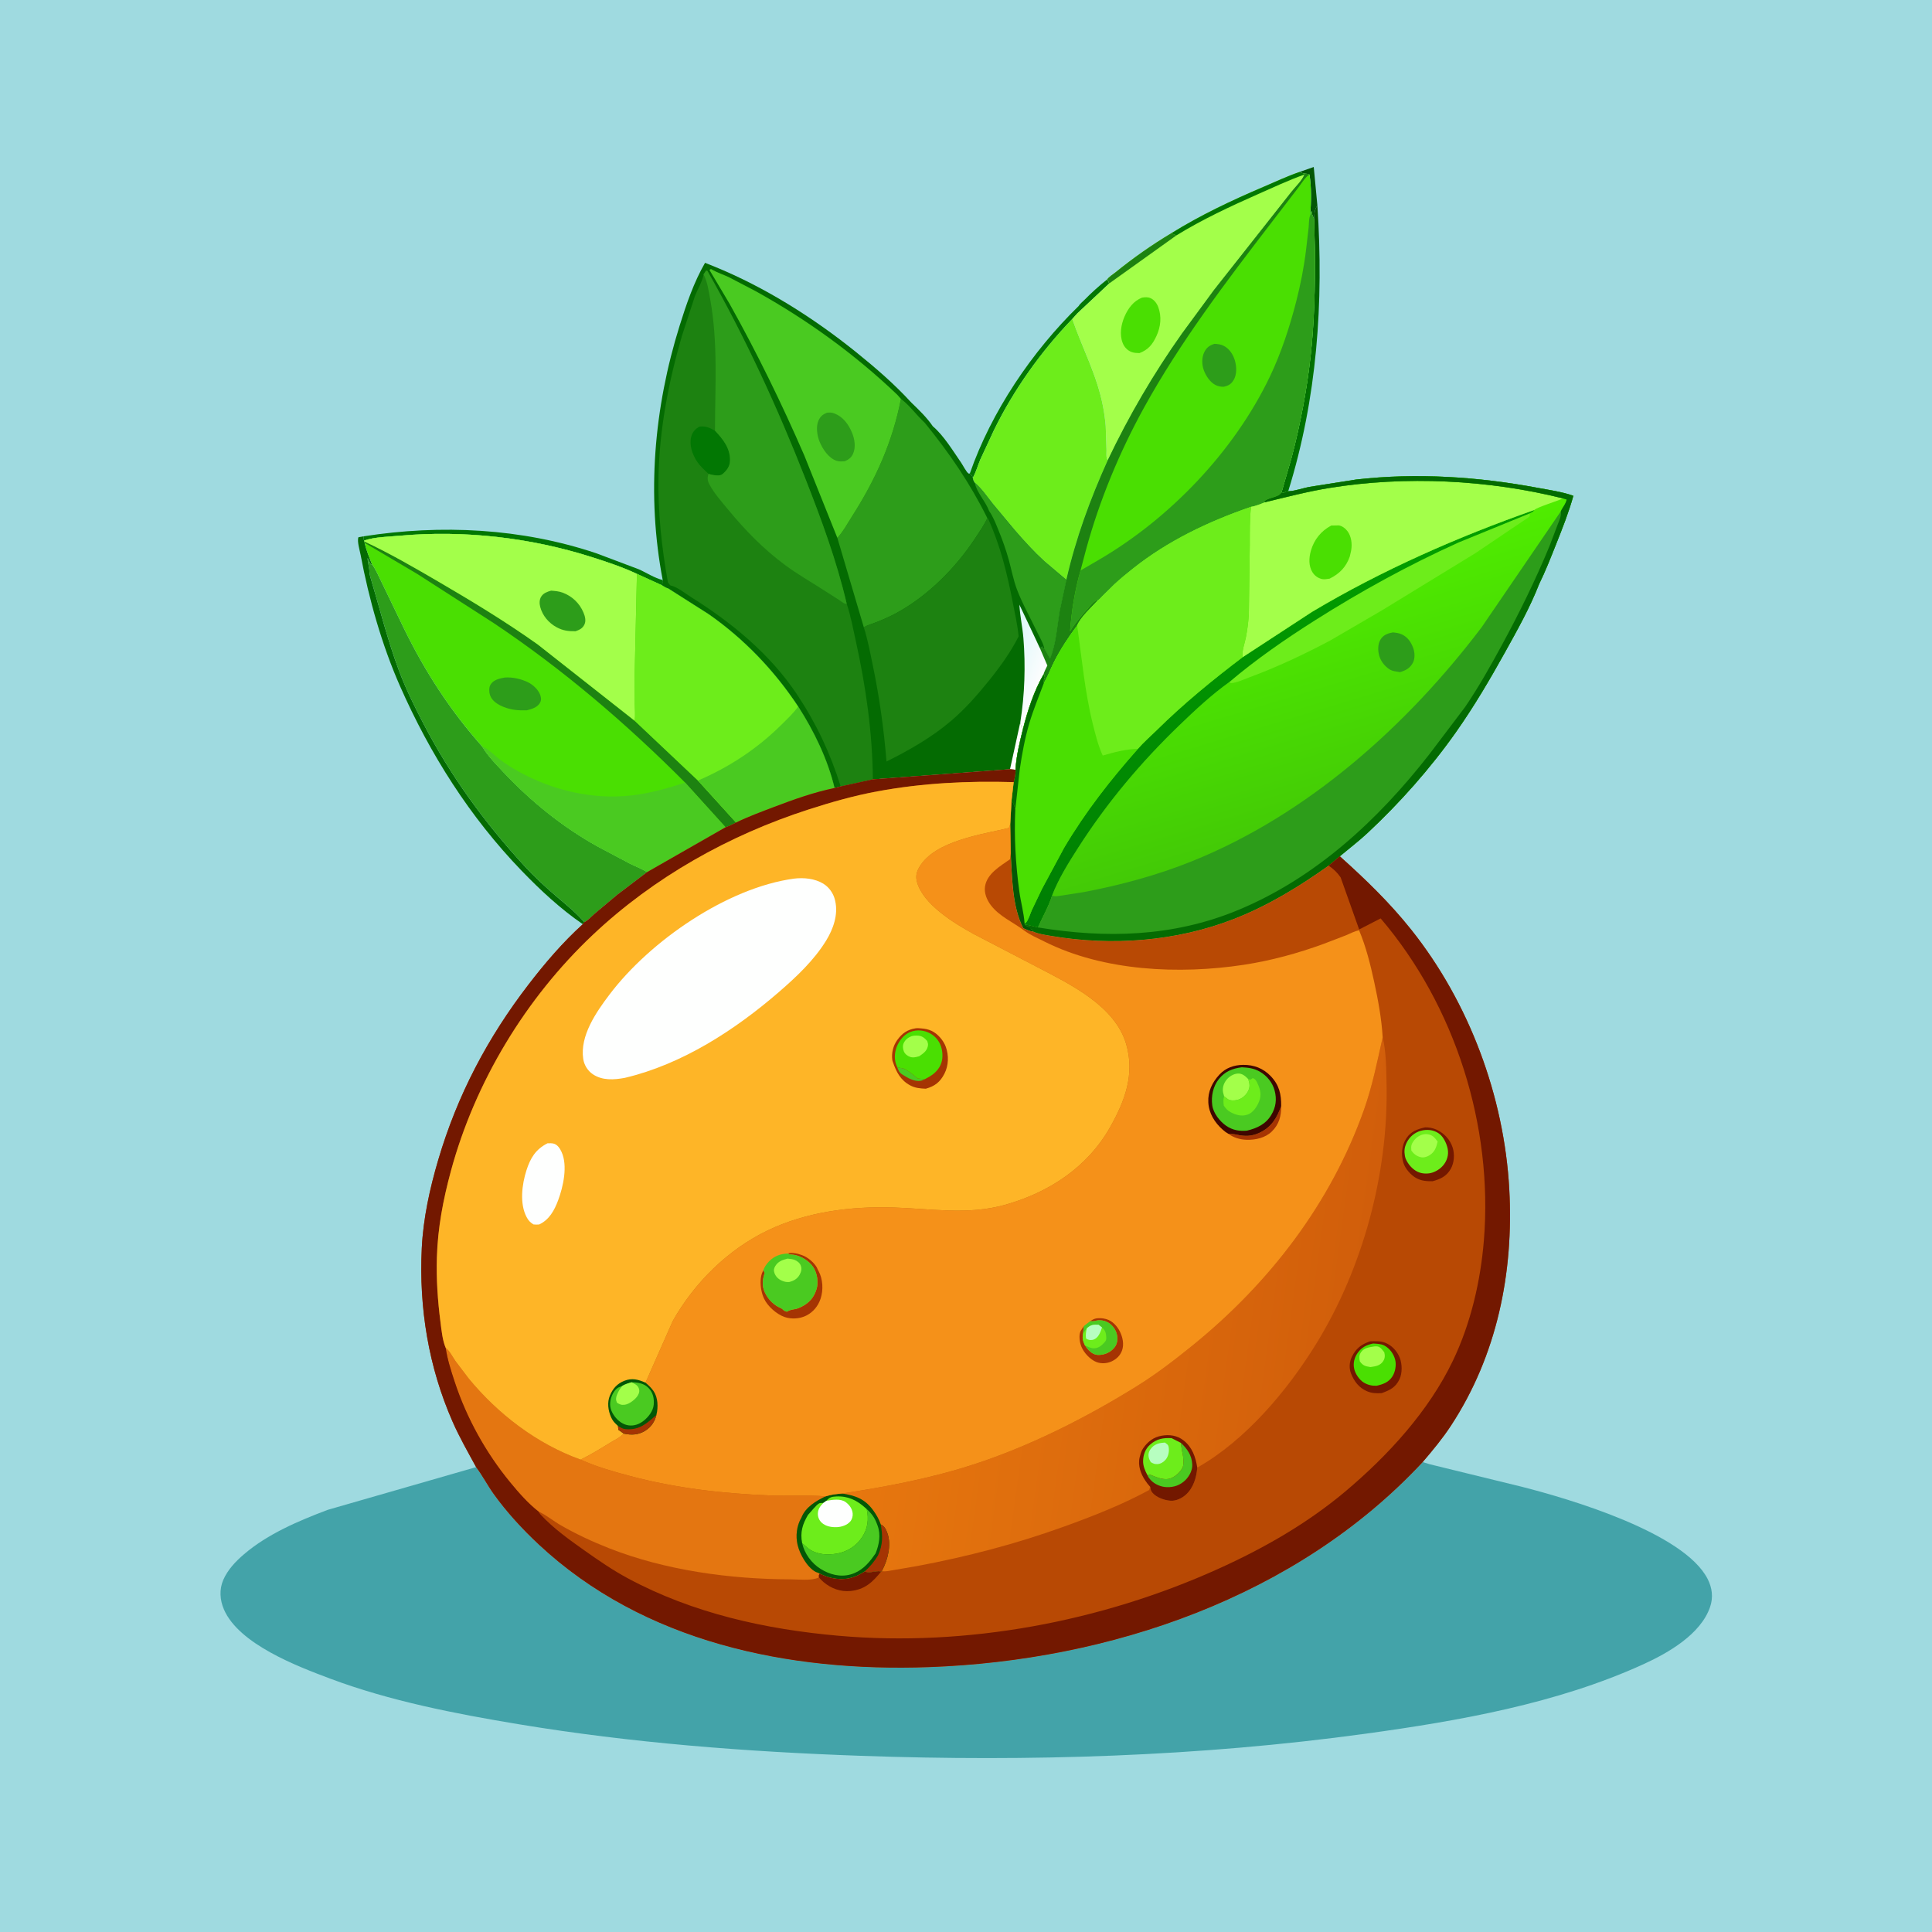 <svg version="1.1" xmlns="http://www.w3.org/2000/svg" style="display: block;" viewBox="0 0 2048 2048" width="1024" height="1024">
<defs>
	<linearGradient id="Gradient1" gradientUnits="userSpaceOnUse" x1="1364.24" y1="368.933" x2="1396.6" y2="375.443">
		<stop class="stop0" offset="0" stop-opacity="1" stop-color="rgb(5,82,0)"/>
		<stop class="stop1" offset="1" stop-opacity="1" stop-color="rgb(1,116,1)"/>
	</linearGradient>
	<linearGradient id="Gradient2" gradientUnits="userSpaceOnUse" x1="1066.39" y1="704.668" x2="1103.18" y2="717.208">
		<stop class="stop0" offset="0" stop-opacity="1" stop-color="rgb(222,248,251)"/>
		<stop class="stop1" offset="1" stop-opacity="1" stop-color="rgb(252,253,253)"/>
	</linearGradient>
	<linearGradient id="Gradient3" gradientUnits="userSpaceOnUse" x1="1352.06" y1="624.137" x2="1424.47" y2="864.253">
		<stop class="stop0" offset="0" stop-opacity="1" stop-color="rgb(79,236,0)"/>
		<stop class="stop1" offset="1" stop-opacity="1" stop-color="rgb(67,202,6)"/>
	</linearGradient>
	<linearGradient id="Gradient4" gradientUnits="userSpaceOnUse" x1="1291.4" y1="992.864" x2="1317.32" y2="572.564">
		<stop class="stop0" offset="0" stop-opacity="1" stop-color="rgb(0,126,3)"/>
		<stop class="stop1" offset="1" stop-opacity="1" stop-color="rgb(2,157,0)"/>
	</linearGradient>
	<linearGradient id="Gradient5" gradientUnits="userSpaceOnUse" x1="1436.85" y1="1417.37" x2="935.272" y2="1348.38">
		<stop class="stop0" offset="0" stop-opacity="1" stop-color="rgb(209,94,11)"/>
		<stop class="stop1" offset="1" stop-opacity="1" stop-color="rgb(231,119,14)"/>
	</linearGradient>
</defs>
<path transform="translate(0,0)" fill="rgb(159,218,224)" d="M -0 -0 L 2048 0 L 2048 2048 L -0 2048 L -0 -0 z"/>
<path transform="translate(0,0)" fill="rgb(3,87,6)" d="M 1377.61 182.251 L 1392.62 177.018 L 1396.5 217.943 C 1393.2 222.247 1393.35 227.006 1393 232.243 L 1392.78 231.616 C 1391.8 229.367 1390.78 227.785 1390.6 225.243 L 1390.51 223.5 L 1388.9 228.269 C 1389.89 213.773 1390.39 199.455 1388.11 185.022 C 1386.62 184.164 1384.25 184.204 1382.53 183.991 C 1380.75 183.709 1379.27 182.951 1377.61 182.251 z"/>
<path transform="translate(0,0)" fill="rgb(2,119,3)" d="M 1173.8 296.072 L 1175.87 300.429 L 1142.21 331.995 L 1136.65 338.14 C 1103.55 372.525 1074.52 413.182 1053.58 456.133 L 1039.08 487.338 C 1036.5 493.483 1034.51 500.804 1031.22 506.525 C 1030.58 504.315 1029.72 503.487 1028.05 501.943 C 1050.8 436.441 1094 372.508 1143.56 324.24 C 1144.56 322.231 1147.86 319.619 1149.48 317.971 C 1157.11 310.166 1165.25 302.858 1173.8 296.072 z"/>
<path transform="translate(0,0)" fill="rgb(2,119,3)" d="M 385.361 568.532 C 467.567 555.693 552.819 559.874 632.116 586.5 L 676.89 603.368 C 684.67 606.686 694.385 613.154 702.487 614.805 C 701.804 617.651 702.193 615.297 702.183 617.674 L 701.972 620.183 L 701.983 620.571 L 675.168 608.338 C 660.014 601.179 643.407 595.688 627.45 590.598 C 562.535 569.889 491.81 561.783 423.873 567.892 C 412.293 568.934 397.003 569.2 386.092 572.992 C 385.161 571.058 385.177 570.687 385.361 568.532 z"/>
<path transform="translate(0,0)" fill="url(#Gradient1)" d="M 1393 232.243 C 1393.35 227.006 1393.2 222.247 1396.5 217.943 C 1403.3 320.651 1396.24 421.948 1365.57 520.731 L 1364.13 521.058 C 1362.05 521.586 1362.83 521.287 1361 522.51 L 1358.43 522.022 L 1369.37 484.239 C 1378.38 449.707 1385.23 413.839 1389.2 378.369 C 1393.32 341.595 1394.1 303.997 1393.91 267.018 L 1393 232.243 z"/>
<path transform="translate(0,0)" fill="rgb(4,107,2)" d="M 617.791 979.684 C 594.191 963.504 572.758 943.569 552.942 923.024 C 497.971 866.035 455.866 799.479 423.99 727.211 C 404.781 683.663 391.035 635.004 382.284 588.296 C 381.392 583.537 378.331 573.699 379.958 569.5 L 385.361 568.532 C 385.177 570.687 385.161 571.058 386.092 572.992 L 386.362 574.009 L 386.499 575.438 C 388.38 583.27 391.219 590.408 394.188 597.875 L 393.158 598.433 L 389.75 591.495 C 389.63 593.735 390.075 595.328 390.489 597.5 L 390.805 600.007 L 391.159 601.775 C 391.792 605.013 391.443 607.764 392.411 611 C 402.448 644.55 410.648 677.991 422.95 710.938 C 430.11 730.114 439.342 748.77 448.772 766.921 C 477.828 822.853 513.734 872.078 556.354 918.439 C 566.649 929.637 577.679 939.792 589.219 949.697 C 599.47 958.497 610.608 967.327 619.388 977.612 L 617.791 979.684 z"/>
<path transform="translate(0,0)" fill="rgb(45,157,26)" d="M 619.388 977.612 C 610.608 967.327 599.47 958.497 589.219 949.697 C 577.679 939.792 566.649 929.637 556.354 918.439 C 513.734 872.078 477.828 822.853 448.772 766.921 C 439.342 748.77 430.11 730.114 422.95 710.938 C 410.648 677.991 402.448 644.55 392.411 611 C 391.443 607.764 391.792 605.013 391.159 601.775 L 390.805 600.007 L 390.489 597.5 C 390.075 595.328 389.63 593.735 389.75 591.495 L 393.158 598.433 L 394.188 597.875 C 398.47 603.578 401.397 610.98 404.628 617.361 L 428.261 666.304 C 450.662 712.115 477.209 753.127 511.084 791.256 C 516.93 801.145 525.569 809.898 533.406 818.248 C 562.617 849.368 595.692 876.165 633 897.028 L 667.748 915.449 C 673.712 918.438 680.456 920.898 686.061 924.451 L 654.415 948.473 L 630.374 968.645 C 627.328 971.25 622.986 976.069 619.388 977.612 z"/>
<path transform="translate(0,0)" fill="rgb(109,237,27)" d="M 1136.65 338.14 C 1147.48 369.459 1162.95 397.807 1169.24 430.848 C 1170.54 437.68 1171.55 444.628 1172.09 451.563 L 1172.96 477.188 C 1172.98 480.605 1172.27 484.976 1174.29 487.829 C 1155.58 529.389 1140.58 570.152 1130.37 614.675 L 1106.99 594.903 C 1095.75 584.631 1085.73 573.572 1075.77 562.068 L 1052.23 533.829 C 1046.3 526.402 1040.65 517.908 1033.35 511.786 C 1032.01 509.946 1031.61 508.763 1031.22 506.525 C 1034.51 500.804 1036.5 493.483 1039.08 487.338 L 1053.58 456.133 C 1074.52 413.182 1103.55 372.525 1136.65 338.14 z"/>
<path transform="translate(0,0)" fill="rgb(163,255,74)" d="M 1241.5 247.286 C 1272.41 228.078 1305.98 212.208 1339.44 197.987 C 1352.08 192.616 1364.6 186.682 1377.61 182.251 C 1379.27 182.951 1380.75 183.709 1382.53 183.991 L 1382.66 185.049 C 1380.74 191.033 1372.62 198.554 1368.63 203.785 L 1286.84 307.468 L 1252.89 353.649 C 1222.74 396.231 1196.73 440.747 1174.29 487.829 C 1172.27 484.976 1172.98 480.605 1172.96 477.188 L 1172.09 451.563 C 1171.55 444.628 1170.54 437.68 1169.24 430.848 C 1162.95 397.807 1147.48 369.459 1136.65 338.14 L 1142.21 331.995 L 1175.87 300.429 L 1173.8 296.072 C 1174.65 294.105 1180.52 290.23 1182.33 288.76 C 1200.91 273.673 1220.95 259.565 1241.5 247.286 z"/>
<path transform="translate(0,0)" fill="rgb(29,130,17)" d="M 1173.8 296.072 C 1174.65 294.105 1180.52 290.23 1182.33 288.76 C 1200.91 273.673 1220.95 259.565 1241.5 247.286 L 1247 249.548 L 1175.87 300.429 L 1173.8 296.072 z"/>
<path transform="translate(0,0)" fill="rgb(2,119,3)" d="M 1241.5 247.286 C 1272.41 228.078 1305.98 212.208 1339.44 197.987 C 1352.08 192.616 1364.6 186.682 1377.61 182.251 C 1379.27 182.951 1380.75 183.709 1382.53 183.991 L 1382.66 185.049 C 1365.82 191.085 1349.62 198.675 1333.28 205.911 C 1303.91 218.917 1274.38 232.692 1247 249.548 L 1241.5 247.286 z"/>
<path transform="translate(0,0)" fill="rgb(74,223,2)" d="M 1210.6 315.5 C 1213.88 315.002 1216.72 314.725 1219.82 316.151 C 1223.57 317.87 1226.39 321.719 1227.79 325.5 C 1231.55 335.598 1230.38 346.361 1225.97 356 C 1221.87 364.982 1217.26 370.771 1207.85 374.3 C 1204.98 374.211 1202.24 374.155 1199.5 373.141 C 1195.09 371.509 1191.75 367.875 1190.06 363.524 C 1186.6 354.625 1188.35 344.1 1192.07 335.5 C 1195.79 326.902 1201.67 318.984 1210.6 315.5 z"/>
<path transform="translate(0,0)" fill="rgb(74,223,2)" d="M 1382.53 183.991 C 1384.25 184.204 1386.62 184.164 1388.11 185.022 C 1390.39 199.455 1389.89 213.773 1388.9 228.269 L 1390.51 223.5 L 1390.6 225.243 C 1390.78 227.785 1391.8 229.367 1392.78 231.616 L 1393 232.243 L 1393.91 267.018 C 1394.1 303.997 1393.32 341.595 1389.2 378.369 C 1385.23 413.839 1378.38 449.707 1369.37 484.239 L 1358.43 522.022 C 1355.62 527.405 1345.09 527.018 1340.16 531.44 L 1341.1 532.341 C 1336.74 534.174 1330.81 536.602 1326.15 537.254 C 1280.87 552.909 1238.12 573.14 1200.47 603.13 C 1193.9 608.359 1187.3 613.75 1181.18 619.5 L 1168.57 631.864 C 1167.33 633.106 1165.29 635.698 1163.79 636.371 C 1157 643.892 1145.79 653.79 1141.86 662.976 C 1132.63 675.331 1124.19 688.121 1117.23 701.897 C 1113.54 709.196 1110.67 717.161 1106.48 724.175 C 1106.48 722.311 1106.3 720.524 1107.06 718.781 L 1107.51 718 L 1106.34 714.659 C 1106.09 713.603 1109.58 706.937 1110.22 705.478 L 1102.33 687.097 L 1103.26 686.614 C 1104.48 685.938 1104.07 686.305 1104.75 685.25 L 1105.75 687.495 L 1106.83 687.44 L 1106.96 687.259 L 1113.06 698.085 C 1119.62 682.312 1120.46 664.043 1123.37 647.301 L 1130.37 614.675 C 1140.58 570.152 1155.58 529.389 1174.29 487.829 C 1196.73 440.747 1222.74 396.231 1252.89 353.649 L 1286.84 307.468 L 1368.63 203.785 C 1372.62 198.554 1380.74 191.033 1382.66 185.049 L 1382.53 183.991 z"/>
<path transform="translate(0,0)" fill="rgb(45,157,26)" d="M 1287.37 364.5 C 1290.78 364.628 1293.93 364.976 1297.03 366.513 C 1303.22 369.576 1307.27 375.917 1309.1 382.373 C 1310.93 388.847 1311.24 397.191 1307.58 403.062 C 1304.96 407.26 1302.21 408.805 1297.5 409.952 C 1294.56 410.099 1291.53 409.591 1288.86 408.309 C 1282.73 405.375 1278.13 398.24 1275.95 392.048 C 1273.92 386.28 1273.83 378.747 1276.63 373.197 C 1279.1 368.286 1282.23 366.054 1287.37 364.5 z"/>
<path transform="translate(0,0)" fill="rgb(29,130,17)" d="M 1382.53 183.991 C 1384.25 184.204 1386.62 184.164 1388.11 185.022 C 1383.59 187.583 1379.57 194.586 1376.36 198.725 L 1347.83 235.887 C 1299.52 298.777 1251.02 362.582 1212.67 432.181 C 1186.75 479.212 1165.58 530.228 1151.4 582.049 L 1145.39 604.76 C 1139.51 625.329 1135.79 647.828 1134.32 669.148 C 1139.8 660.257 1146.13 652.91 1153.05 645.142 C 1155.79 642.071 1158.49 638.323 1162.18 636.396 L 1163.79 636.371 C 1157 643.892 1145.79 653.79 1141.86 662.976 C 1132.63 675.331 1124.19 688.121 1117.23 701.897 C 1113.54 709.196 1110.67 717.161 1106.48 724.175 C 1106.48 722.311 1106.3 720.524 1107.06 718.781 L 1107.51 718 L 1106.34 714.659 C 1106.09 713.603 1109.58 706.937 1110.22 705.478 L 1102.33 687.097 L 1103.26 686.614 C 1104.48 685.938 1104.07 686.305 1104.75 685.25 L 1105.75 687.495 L 1106.83 687.44 L 1106.96 687.259 L 1113.06 698.085 C 1119.62 682.312 1120.46 664.043 1123.37 647.301 L 1130.37 614.675 C 1140.58 570.152 1155.58 529.389 1174.29 487.829 C 1196.73 440.747 1222.74 396.231 1252.89 353.649 L 1286.84 307.468 L 1368.63 203.785 C 1372.62 198.554 1380.74 191.033 1382.66 185.049 L 1382.53 183.991 z"/>
<path transform="translate(0,0)" fill="rgb(45,157,26)" d="M 1388.9 228.269 L 1390.51 223.5 L 1390.6 225.243 C 1390.78 227.785 1391.8 229.367 1392.78 231.616 L 1393 232.243 L 1393.91 267.018 C 1394.1 303.997 1393.32 341.595 1389.2 378.369 C 1385.23 413.839 1378.38 449.707 1369.37 484.239 L 1358.43 522.022 C 1355.62 527.405 1345.09 527.018 1340.16 531.44 L 1341.1 532.341 C 1336.74 534.174 1330.81 536.602 1326.15 537.254 C 1280.87 552.909 1238.12 573.14 1200.47 603.13 C 1193.9 608.359 1187.3 613.75 1181.18 619.5 L 1168.57 631.864 C 1167.33 633.106 1165.29 635.698 1163.79 636.371 L 1162.18 636.396 C 1158.49 638.323 1155.79 642.071 1153.05 645.142 C 1146.13 652.91 1139.8 660.257 1134.32 669.148 C 1135.79 647.828 1139.51 625.329 1145.39 604.76 L 1164.48 593.629 C 1240.23 549.519 1308.32 478.331 1346.16 399.135 C 1358.12 374.11 1367.03 346.801 1373.93 320 C 1378.56 302.048 1382.25 283.329 1384.47 264.938 L 1387.19 241.267 C 1387.6 237.434 1387.36 232.933 1388.5 229.278 L 1388.9 228.269 z"/>
<path transform="translate(0,0)" fill="rgb(74,223,2)" d="M 386.092 572.992 C 397.003 569.2 412.293 568.934 423.873 567.892 C 491.81 561.783 562.535 569.889 627.45 590.598 C 643.407 595.688 660.014 601.179 675.168 608.338 L 701.983 620.571 C 703.576 621.384 706.544 623.436 708.194 623.652 L 751.214 651.01 C 788.831 677.25 820.818 710.719 846.107 748.906 C 862.902 775.071 877.428 804.993 884.654 835.342 C 862.894 839.806 841.483 847.441 820.761 855.322 C 807.237 860.466 793.292 865.565 780.302 871.938 C 776.647 873.705 772.998 875.668 769.14 876.945 L 686.061 924.451 C 680.456 920.898 673.712 918.438 667.748 915.449 L 633 897.028 C 595.692 876.165 562.617 849.368 533.406 818.248 C 525.569 809.898 516.93 801.145 511.084 791.256 C 477.209 753.127 450.662 712.115 428.261 666.304 L 404.628 617.361 C 401.397 610.98 398.47 603.578 394.188 597.875 C 391.219 590.408 388.38 583.27 386.499 575.438 L 386.362 574.009 L 386.092 572.992 z"/>
<path transform="translate(0,0)" fill="rgb(45,157,26)" d="M 535.119 718.208 C 543.269 717.638 552.14 719.6 559.5 723.118 C 565.181 725.834 571.473 731.755 573.078 738 C 573.81 740.85 573.737 742.989 572.129 745.5 C 569.159 750.137 563.308 751.709 558.349 752.978 C 549.417 753.198 541.837 752.667 533.439 749.211 C 527.694 746.847 521.538 743.071 519.432 736.862 C 518.392 733.795 518.223 728.862 519.818 726 C 522.841 720.577 529.568 719.233 535.119 718.208 z"/>
<path transform="translate(0,0)" fill="rgb(29,130,17)" d="M 386.362 574.009 C 412.894 586.4 438.914 601.479 464.221 616.241 C 500.399 637.343 535.833 658.84 570.011 683.123 L 672.743 763.999 L 739.895 827.428 L 780.302 871.938 C 776.647 873.705 772.998 875.668 769.14 876.945 L 726.257 829.591 C 664.345 767.334 596.468 709.307 523.36 660.5 L 442.311 608.399 L 386.499 575.438 L 386.362 574.009 z"/>
<path transform="translate(0,0)" fill="rgb(74,202,33)" d="M 511.084 791.256 L 511.868 791.578 C 518.335 794.444 523.662 800.305 529.24 804.626 C 535.765 809.68 542.862 814.078 550.079 818.06 C 585.932 837.841 627.896 847.764 668.852 843.262 C 688.601 841.091 707.423 835.719 726.257 829.591 L 769.14 876.945 L 686.061 924.451 C 680.456 920.898 673.712 918.438 667.748 915.449 L 633 897.028 C 595.692 876.165 562.617 849.368 533.406 818.248 C 525.569 809.898 516.93 801.145 511.084 791.256 z"/>
<path transform="translate(0,0)" fill="rgb(163,255,74)" d="M 386.092 572.992 C 397.003 569.2 412.293 568.934 423.873 567.892 C 491.81 561.783 562.535 569.889 627.45 590.598 C 643.407 595.688 660.014 601.179 675.168 608.338 L 672.771 715.155 L 672.899 746.75 C 672.952 752.344 673.617 758.513 672.743 763.999 L 570.011 683.123 C 535.833 658.84 500.399 637.343 464.221 616.241 C 438.914 601.479 412.894 586.4 386.362 574.009 L 386.092 572.992 z"/>
<path transform="translate(0,0)" fill="rgb(45,157,26)" d="M 584.189 626.115 C 588.435 626.453 592.538 626.757 596.564 628.265 C 606.532 631.996 614.385 639.5 618.5 649.341 C 620.144 653.273 621.447 657.945 619.521 662.015 C 617.561 666.156 614.231 667.66 610.135 669.131 C 602.606 669.21 596.962 668.632 590.125 664.963 C 581.698 660.442 575.102 652.661 572.648 643.34 C 571.714 639.792 571.672 635.637 573.703 632.432 C 576.116 628.626 580.084 627.298 584.189 626.115 z"/>
<path transform="translate(0,0)" fill="rgb(109,237,27)" d="M 675.168 608.338 L 701.983 620.571 C 703.576 621.384 706.544 623.436 708.194 623.652 L 751.214 651.01 C 788.831 677.25 820.818 710.719 846.107 748.906 C 862.902 775.071 877.428 804.993 884.654 835.342 C 862.894 839.806 841.483 847.441 820.761 855.322 C 807.237 860.466 793.292 865.565 780.302 871.938 L 739.895 827.428 L 672.743 763.999 C 673.617 758.513 672.952 752.344 672.899 746.75 L 672.771 715.155 L 675.168 608.338 z"/>
<path transform="translate(0,0)" fill="rgb(74,202,33)" d="M 739.895 827.428 C 773.069 813.175 802.706 793.667 828.339 768.244 C 834.56 762.073 841.062 756.109 846.107 748.906 C 862.902 775.071 877.428 804.993 884.654 835.342 C 862.894 839.806 841.483 847.441 820.761 855.322 C 807.237 860.466 793.292 865.565 780.302 871.938 L 739.895 827.428 z"/>
<path transform="translate(0,0)" fill="rgb(4,107,2)" d="M 702.487 614.805 C 685.268 525.007 693.191 432.356 720.405 345.325 C 727.47 322.729 735.497 299.157 747.384 278.589 L 757.09 282.49 C 810.989 304.47 862.459 336.952 907.664 373.401 C 928.207 389.965 948.254 407.276 966.082 426.789 C 973.874 434.245 982.79 442.915 988.825 451.887 C 1000.34 461.614 1010.18 477.889 1018.76 490.336 C 1020.41 492.728 1024.42 500.416 1026.57 501.86 C 1026.98 502.136 1027.56 501.915 1028.05 501.943 C 1029.72 503.487 1030.58 504.315 1031.22 506.525 C 1031.61 508.763 1032.01 509.946 1033.35 511.786 C 1040.65 517.908 1046.3 526.402 1052.23 533.829 L 1075.77 562.068 C 1085.73 573.572 1095.75 584.631 1106.99 594.903 L 1130.37 614.675 L 1123.37 647.301 C 1120.46 664.043 1119.62 682.312 1113.06 698.085 L 1106.96 687.259 L 1106.83 687.44 L 1105.75 687.495 L 1104.75 685.25 C 1104.07 686.305 1104.48 685.938 1103.26 686.614 L 1102.33 687.097 L 1110.22 705.478 C 1109.58 706.937 1106.09 713.603 1106.34 714.659 C 1096.27 732.038 1089.36 753.066 1084.46 772.506 C 1080.96 786.456 1077.24 801.611 1076.46 815.995 L 1070.65 815.447 L 925.284 826.161 L 891.146 833.63 L 884.654 835.342 C 877.428 804.993 862.902 775.071 846.107 748.906 C 820.818 710.719 788.831 677.25 751.214 651.01 L 708.194 623.652 C 706.544 623.436 703.576 621.384 701.983 620.571 L 701.972 620.183 L 702.183 617.674 C 702.193 615.297 701.804 617.651 702.487 614.805 z"/>
<path transform="translate(0,0)" fill="rgb(254,255,254)" d="M 1081.6 765.462 C 1082.05 768.472 1082.27 770.184 1084.46 772.506 C 1080.96 786.456 1077.24 801.611 1076.46 815.995 L 1070.65 815.447 L 1081.6 765.462 z"/>
<path transform="translate(0,0)" fill="url(#Gradient2)" d="M 1081.6 765.462 C 1086.22 736.602 1087.22 705.628 1084.85 676.5 C 1083.89 664.641 1081.2 652.853 1080.61 641.028 L 1095.63 672.758 L 1102.33 687.097 L 1110.22 705.478 C 1109.58 706.937 1106.09 713.603 1106.34 714.659 C 1096.27 732.038 1089.36 753.066 1084.46 772.506 C 1082.27 770.184 1082.05 768.472 1081.6 765.462 z"/>
<path transform="translate(0,0)" fill="rgb(45,157,26)" d="M 1033.35 511.786 C 1040.65 517.908 1046.3 526.402 1052.23 533.829 L 1075.77 562.068 C 1085.73 573.572 1095.75 584.631 1106.99 594.903 L 1130.37 614.675 L 1123.37 647.301 C 1120.46 664.043 1119.62 682.312 1113.06 698.085 L 1106.96 687.259 C 1105.82 681.418 1101.33 674.209 1098.78 668.722 C 1091.89 654.327 1083.45 639.381 1077.89 624.511 C 1074.29 614.887 1072.25 604.115 1069.55 594.171 C 1066.51 582.985 1062.44 571.714 1058.01 561 C 1055.33 554.511 1052.58 547.329 1048.44 541.614 C 1044.81 531.4 1035.31 522.186 1033.35 511.786 z"/>
<path transform="translate(0,0)" fill="rgb(45,157,26)" d="M 955.041 422.816 C 964.66 430.061 971.434 440.048 980.214 448.103 C 1006.36 480.156 1028.2 512.137 1046.65 549.268 C 1043.25 556.69 1038.03 564.101 1033.52 570.926 C 1012.96 602.097 983.731 631.496 950.799 649.533 C 943.652 653.447 936.408 656.614 928.839 659.606 C 924.977 661.133 919.012 662.714 915.715 665.085 L 887.623 570.145 C 893.7 563.704 898.517 554.684 903.278 547.232 C 928.337 508.013 946.056 468.739 955.041 422.816 z"/>
<path transform="translate(0,0)" fill="rgb(74,202,33)" d="M 753.673 285.146 L 755.182 286.018 C 760.616 289.095 766.787 291.095 772.459 293.734 L 800.873 308.567 C 855.15 338.628 906.142 375.461 951.048 418.339 L 955.041 422.816 C 946.056 468.739 928.337 508.013 903.278 547.232 C 898.517 554.684 893.7 563.704 887.623 570.145 L 852.654 482.968 C 828.876 428.137 802.501 374.159 773.337 321.966 L 752.012 286.099 L 753.673 285.146 z"/>
<path transform="translate(0,0)" fill="rgb(45,157,26)" d="M 876.556 437.5 C 879.692 437.16 881.764 437.193 884.731 438.365 C 893.722 441.916 899.349 449.672 903.034 458.337 C 906.011 465.337 907.477 474.233 904.095 481.401 C 902.3 485.205 899.273 487.369 895.5 488.921 C 892.469 489.152 889.509 489.395 886.586 488.377 C 878.258 485.48 872.073 476.092 868.844 468.336 C 866.206 461.999 864.697 452.239 867.637 445.778 C 869.637 441.383 872.173 439.286 876.556 437.5 z"/>
<path transform="translate(0,0)" fill="rgb(29,130,17)" d="M 1046.65 549.268 L 1047.27 549.417 C 1060.35 577.986 1067.76 608.475 1073.7 639.22 C 1075.93 650.819 1078.68 662.811 1079.79 674.567 C 1071.78 690.661 1060.09 706.907 1048.83 720.884 C 1036.42 736.29 1023.35 751.27 1008.24 764.116 C 987.507 781.753 963.984 795.123 939.739 807.24 C 936.964 773.29 932.343 739.642 925.4 706.279 C 922.548 692.572 919.96 678.429 915.715 665.085 C 919.012 662.714 924.977 661.133 928.839 659.606 C 936.408 656.614 943.652 653.447 950.799 649.533 C 983.731 631.496 1012.96 602.097 1033.52 570.926 C 1038.03 564.101 1043.25 556.69 1046.65 549.268 z"/>
<path transform="translate(0,0)" fill="rgb(29,130,17)" d="M 745.786 290.864 L 748.5 286.792 L 749.794 287.034 C 789.829 357.372 824.1 431.865 853.652 507.197 C 870.697 550.648 886.931 594.528 897.564 640.08 C 901.887 653.063 904.443 667.008 907.378 680.371 C 917.96 728.536 924.806 776.742 925.284 826.161 L 891.146 833.63 C 880.248 798.566 865.21 766.75 844.871 736.15 C 816.622 693.65 775.822 660.028 732.923 633.197 C 726.414 629.126 717.897 622 710.489 620.513 L 708.059 617.5 C 701.458 580.715 697.287 542.903 698.044 505.5 C 699.075 454.527 708.716 404.8 722.889 356 L 736.615 313.977 C 739.229 307.104 744.16 299.055 745.624 292.068 L 745.786 290.864 z"/>
<path transform="translate(0,0)" fill="rgb(2,119,3)" d="M 751.064 502.297 C 746.521 497.967 741.87 493.936 738.472 488.593 C 733.851 481.327 730.427 471.621 732.72 463 C 734.101 457.811 736.92 454.795 741.5 452.202 C 748.461 451.525 751.871 453.347 757.898 456.515 C 766.154 465.235 773.879 474.759 773.853 487.5 C 773.839 494.098 771.118 497.793 766.453 502.116 C 764.743 503.701 762.758 504.052 760.476 503.984 C 757.142 503.883 754.224 503.304 751.064 502.297 z"/>
<path transform="translate(0,0)" fill="rgb(45,157,26)" d="M 745.786 290.864 L 748.5 286.792 L 749.794 287.034 C 789.829 357.372 824.1 431.865 853.652 507.197 C 870.697 550.648 886.931 594.528 897.564 640.08 L 895.599 639.875 C 893.746 639.282 891.018 636.939 889.321 635.874 L 871.773 624.689 C 858.662 616.281 845.137 608.528 832.59 599.262 C 809.576 582.266 790.017 562.269 771.893 540.251 C 764.961 531.829 756.947 522.922 751.87 513.234 C 749.848 509.377 749.679 506.367 751.064 502.297 C 754.224 503.304 757.142 503.883 760.476 503.984 C 762.758 504.052 764.743 503.701 766.453 502.116 C 771.118 497.793 773.839 494.098 773.853 487.5 C 773.879 474.759 766.154 465.235 757.898 456.515 C 757.992 409.877 761.208 363.618 752.872 317.384 C 751.299 308.661 749.932 298.728 745.786 290.864 z"/>
<path transform="translate(0,0)" fill="url(#Gradient3)" d="M 1365.57 520.731 L 1366.94 520.659 C 1373.62 520.216 1381.04 517.468 1387.73 516.177 L 1437.67 508.317 C 1501.4 501.051 1566.67 505.298 1629.59 517.051 C 1642.03 519.375 1655.92 521.309 1667.84 525.541 C 1662.97 543.058 1656.08 560.503 1649.33 577.377 C 1643.73 591.404 1638.2 605.625 1631.52 619.176 C 1621.87 643.993 1608.41 667.936 1595.5 691.202 C 1579.45 720.128 1562.48 748.992 1543.41 776.041 C 1516.29 814.503 1483.82 851.122 1449.44 883.178 C 1440.16 891.834 1429.97 899.537 1420.25 907.693 L 1408.42 917.588 C 1376.94 939.985 1344.02 960.077 1307.88 974.164 C 1246.87 997.941 1178.66 1003.03 1114.4 992.114 C 1108.16 991.055 1100.71 990.049 1094.96 987.411 C 1092 987.38 1087.57 985.009 1084.7 983.945 C 1072.8 960.661 1072.96 930.083 1071.39 904.438 L 1070.88 873.66 L 1072.28 848.513 L 1074.53 829.092 C 1075.51 824.763 1076.83 820.46 1076.46 815.995 C 1077.24 801.611 1080.96 786.456 1084.46 772.506 C 1089.36 753.066 1096.27 732.038 1106.34 714.659 L 1107.51 718 L 1107.06 718.781 C 1106.3 720.524 1106.48 722.311 1106.48 724.175 C 1110.67 717.161 1113.54 709.196 1117.23 701.897 C 1124.19 688.121 1132.63 675.331 1141.86 662.976 C 1145.79 653.79 1157 643.892 1163.79 636.371 C 1165.29 635.698 1167.33 633.106 1168.57 631.864 L 1181.18 619.5 C 1187.3 613.75 1193.9 608.359 1200.47 603.13 C 1238.12 573.14 1280.87 552.909 1326.15 537.254 C 1330.81 536.602 1336.74 534.174 1341.1 532.341 L 1340.16 531.44 C 1345.09 527.018 1355.62 527.405 1358.43 522.022 L 1361 522.51 C 1362.83 521.287 1362.05 521.586 1364.13 521.058 L 1365.57 520.731 z"/>
<path transform="translate(0,0)" fill="rgb(45,157,26)" d="M 1476.64 670.354 C 1479.84 670.724 1483.18 671.121 1486.12 672.53 C 1492.24 675.466 1495.77 680.656 1498.04 686.877 C 1499.75 691.533 1500.12 697.993 1497.75 702.5 C 1494.69 708.303 1490.1 710.747 1484.03 712.477 L 1483.13 712.338 L 1481.63 712.078 C 1478.61 711.585 1475.76 711.282 1473.1 709.616 C 1467.16 705.892 1462.69 699.585 1461.45 692.637 C 1460.47 687.198 1460.87 681.031 1464.38 676.5 C 1467.39 672.602 1472.02 671.171 1476.64 670.354 z"/>
<path transform="translate(0,0)" fill="rgb(109,237,27)" d="M 1626.61 540.514 C 1625.09 542.825 1623.65 543.138 1621.25 544.347 L 1621.87 547 C 1618.8 550.001 1614.5 552.073 1610.99 554.65 L 1563.95 586.397 L 1465 646.949 L 1410.06 678.967 C 1382.56 693.593 1352.93 707.537 1323.68 718.274 C 1317.77 720.441 1310.91 723.821 1304.67 724.176 L 1303.2 722.958 C 1284.41 736.358 1266.97 752.657 1250.38 768.636 C 1209.45 808.064 1173.82 850.455 1143.12 898.316 C 1132.78 914.426 1122.18 931.376 1115.25 949.261 C 1111.96 960.557 1104.97 972.133 1100.38 983.13 C 1095.72 982.245 1090.87 980.569 1086.25 980.058 L 1086.12 979.055 C 1086.62 978.761 1087.01 978.569 1087.43 978.143 C 1090.11 975.437 1092.02 968.737 1093.62 965.097 L 1104.54 942.278 L 1128.08 898.536 C 1150.61 860.538 1176.99 826.81 1206.21 793.823 C 1212.15 786.911 1219.52 780.566 1226.03 774.143 C 1254.56 745.977 1285.17 720.97 1317.09 696.739 L 1390.87 648.551 C 1465.14 604.252 1545.12 569.188 1626.61 540.514 z"/>
<path transform="translate(0,0)" fill="url(#Gradient4)" d="M 1626.61 540.514 C 1625.09 542.825 1623.65 543.138 1621.25 544.347 L 1546.14 575.046 C 1493.42 598.838 1442.58 626.753 1393.76 657.705 C 1362.58 677.466 1331.32 699.045 1303.2 722.958 C 1284.41 736.358 1266.97 752.657 1250.38 768.636 C 1209.45 808.064 1173.82 850.455 1143.12 898.316 C 1132.78 914.426 1122.18 931.376 1115.25 949.261 C 1111.96 960.557 1104.97 972.133 1100.38 983.13 C 1095.72 982.245 1090.87 980.569 1086.25 980.058 L 1086.12 979.055 C 1086.62 978.761 1087.01 978.569 1087.43 978.143 C 1090.11 975.437 1092.02 968.737 1093.62 965.097 L 1104.54 942.278 L 1128.08 898.536 C 1150.61 860.538 1176.99 826.81 1206.21 793.823 C 1212.15 786.911 1219.52 780.566 1226.03 774.143 C 1254.56 745.977 1285.17 720.97 1317.09 696.739 L 1390.87 648.551 C 1465.14 604.252 1545.12 569.188 1626.61 540.514 z"/>
<path transform="translate(0,0)" fill="rgb(74,223,2)" d="M 1141.86 662.976 C 1146.85 697.731 1149.93 733.164 1158.39 767.287 C 1161.17 778.493 1164.1 790.399 1168.93 800.925 C 1180.28 797.577 1194.37 793.906 1206.21 793.823 C 1176.99 826.81 1150.61 860.538 1128.08 898.536 L 1104.54 942.278 L 1093.62 965.097 C 1092.02 968.737 1090.11 975.437 1087.43 978.143 C 1087.01 978.569 1086.62 978.761 1086.12 979.055 L 1086.25 980.058 C 1088.07 981.77 1089.67 982.235 1091.99 983.005 L 1092 984.51 L 1093.67 985.156 L 1095.3 986.232 L 1094.96 987.411 C 1092 987.38 1087.57 985.009 1084.7 983.945 C 1072.8 960.661 1072.96 930.083 1071.39 904.438 L 1070.88 873.66 L 1072.28 848.513 L 1074.53 829.092 C 1075.51 824.763 1076.83 820.46 1076.46 815.995 C 1077.24 801.611 1080.96 786.456 1084.46 772.506 C 1089.36 753.066 1096.27 732.038 1106.34 714.659 L 1107.51 718 L 1107.06 718.781 C 1106.3 720.524 1106.48 722.311 1106.48 724.175 C 1110.67 717.161 1113.54 709.196 1117.23 701.897 C 1124.19 688.121 1132.63 675.331 1141.86 662.976 z"/>
<path transform="translate(0,0)" fill="rgb(4,107,2)" d="M 1084.46 772.506 C 1089.36 753.066 1096.27 732.038 1106.34 714.659 L 1107.51 718 L 1107.06 718.781 C 1106.3 720.524 1106.48 722.311 1106.48 724.175 C 1101.16 738.44 1095.34 752.365 1091.02 767 C 1086.37 782.747 1083.38 799.272 1081 815.5 L 1076.25 858.192 C 1075.32 854.452 1074.58 851.647 1072.28 848.513 L 1074.53 829.092 C 1075.51 824.763 1076.83 820.46 1076.46 815.995 C 1077.24 801.611 1080.96 786.456 1084.46 772.506 z"/>
<path transform="translate(0,0)" fill="rgb(3,87,6)" d="M 1072.28 848.513 C 1074.58 851.647 1075.32 854.452 1076.25 858.192 C 1074.94 887.4 1076.58 915.754 1080.5 944.712 C 1082.03 956.03 1085.36 967.73 1086.12 979.055 L 1086.25 980.058 C 1088.07 981.77 1089.67 982.235 1091.99 983.005 L 1092 984.51 L 1093.67 985.156 L 1095.3 986.232 L 1094.96 987.411 C 1092 987.38 1087.57 985.009 1084.7 983.945 C 1072.8 960.661 1072.96 930.083 1071.39 904.438 L 1070.88 873.66 L 1072.28 848.513 z"/>
<path transform="translate(0,0)" fill="rgb(163,255,74)" d="M 1341.1 532.341 C 1364.03 526.823 1386.22 520.984 1409.56 517.205 C 1490.07 504.169 1577.8 508.554 1656.85 528.309 C 1652.16 530.688 1628.61 537.965 1626.61 540.514 C 1545.12 569.188 1465.14 604.252 1390.87 648.551 L 1317.09 696.739 C 1316.28 690.051 1319.41 682.227 1320.7 675.589 C 1322.27 667.51 1323.37 659.03 1323.81 650.807 L 1324.81 577.922 C 1324.89 564.355 1324.56 550.747 1326.15 537.254 C 1330.81 536.602 1336.74 534.174 1341.1 532.341 z"/>
<path transform="translate(0,0)" fill="rgb(74,223,2)" d="M 1411.18 557.086 L 1419 556.945 C 1422.61 557.317 1426.26 560.235 1428.38 563.063 C 1432.46 568.491 1433.47 576.442 1432.36 582.992 L 1432.09 584.5 L 1430.8 590 C 1426.98 601.053 1419.78 608.347 1409.42 613.403 C 1406.97 613.725 1403.84 614.392 1401.41 613.833 C 1397.04 612.829 1393.62 610.334 1391.24 606.565 C 1387.04 599.904 1387.49 591.165 1389.57 583.878 C 1392.97 571.957 1400.34 562.887 1411.18 557.086 z"/>
<path transform="translate(0,0)" fill="rgb(109,237,27)" d="M 1163.79 636.371 C 1165.29 635.698 1167.33 633.106 1168.57 631.864 L 1181.18 619.5 C 1187.3 613.75 1193.9 608.359 1200.47 603.13 C 1238.12 573.14 1280.87 552.909 1326.15 537.254 C 1324.56 550.747 1324.89 564.355 1324.81 577.922 L 1323.81 650.807 C 1323.37 659.03 1322.27 667.51 1320.7 675.589 C 1319.41 682.227 1316.28 690.051 1317.09 696.739 C 1285.17 720.97 1254.56 745.977 1226.03 774.143 C 1219.52 780.566 1212.15 786.911 1206.21 793.823 C 1194.37 793.906 1180.28 797.577 1168.93 800.925 C 1164.1 790.399 1161.17 778.493 1158.39 767.287 C 1149.93 733.164 1146.85 697.731 1141.86 662.976 C 1145.79 653.79 1157 643.892 1163.79 636.371 z"/>
<path transform="translate(0,0)" fill="rgb(45,157,26)" d="M 1365.57 520.731 L 1366.94 520.659 C 1373.62 520.216 1381.04 517.468 1387.73 516.177 L 1437.67 508.317 C 1501.4 501.051 1566.67 505.298 1629.59 517.051 C 1642.03 519.375 1655.92 521.309 1667.84 525.541 C 1662.97 543.058 1656.08 560.503 1649.33 577.377 C 1643.73 591.404 1638.2 605.625 1631.52 619.176 C 1621.87 643.993 1608.41 667.936 1595.5 691.202 C 1579.45 720.128 1562.48 748.992 1543.41 776.041 C 1516.29 814.503 1483.82 851.122 1449.44 883.178 C 1440.16 891.834 1429.97 899.537 1420.25 907.693 L 1408.42 917.588 C 1376.94 939.985 1344.02 960.077 1307.88 974.164 C 1246.87 997.941 1178.66 1003.03 1114.4 992.114 C 1108.16 991.055 1100.71 990.049 1094.96 987.411 L 1095.3 986.232 L 1093.67 985.156 L 1092 984.51 L 1091.99 983.005 C 1089.67 982.235 1088.07 981.77 1086.25 980.058 C 1090.87 980.569 1095.72 982.245 1100.38 983.13 C 1104.97 972.133 1111.96 960.557 1115.25 949.261 C 1117.9 950.728 1121.27 949.848 1124.18 949.501 L 1148.92 945.658 C 1187.86 938.248 1226.69 927.761 1263.5 912.958 C 1386.22 863.602 1491.62 769.308 1570.72 664.749 L 1654.57 541.992 C 1656.33 537.958 1660.14 533.749 1660.72 529.5 L 1656.85 528.309 C 1577.8 508.554 1490.07 504.169 1409.56 517.205 C 1386.22 520.984 1364.03 526.823 1341.1 532.341 L 1340.16 531.44 C 1345.09 527.018 1355.62 527.405 1358.43 522.022 L 1361 522.51 C 1362.83 521.287 1362.05 521.586 1364.13 521.058 L 1365.57 520.731 z"/>
<path transform="translate(0,0)" fill="rgb(4,107,2)" d="M 1365.57 520.731 L 1366.94 520.659 C 1373.62 520.216 1381.04 517.468 1387.73 516.177 L 1437.67 508.317 C 1501.4 501.051 1566.67 505.298 1629.59 517.051 C 1642.03 519.375 1655.92 521.309 1667.84 525.541 C 1662.97 543.058 1656.08 560.503 1649.33 577.377 C 1643.73 591.404 1638.2 605.625 1631.52 619.176 C 1621.87 643.993 1608.41 667.936 1595.5 691.202 C 1579.45 720.128 1562.48 748.992 1543.41 776.041 C 1516.29 814.503 1483.82 851.122 1449.44 883.178 C 1440.16 891.834 1429.97 899.537 1420.25 907.693 L 1408.42 917.588 C 1376.94 939.985 1344.02 960.077 1307.88 974.164 C 1246.87 997.941 1178.66 1003.03 1114.4 992.114 C 1108.16 991.055 1100.71 990.049 1094.96 987.411 L 1095.3 986.232 L 1093.67 985.156 L 1092 984.51 L 1091.99 983.005 C 1089.67 982.235 1088.07 981.77 1086.25 980.058 C 1090.87 980.569 1095.72 982.245 1100.38 983.13 C 1171.97 994.874 1242.74 993.189 1310.74 965.381 C 1393.89 931.378 1460.7 869.424 1515.33 799.324 L 1553.03 749.5 C 1567.46 728.334 1580.13 705.762 1592.34 683.266 C 1610.8 649.239 1627.81 614.612 1642.57 578.806 L 1651.17 556.149 C 1653.14 550.984 1655.03 547.688 1654.57 541.992 C 1656.33 537.958 1660.14 533.749 1660.72 529.5 L 1656.85 528.309 C 1577.8 508.554 1490.07 504.169 1409.56 517.205 C 1386.22 520.984 1364.03 526.823 1341.1 532.341 L 1340.16 531.44 C 1345.09 527.018 1355.62 527.405 1358.43 522.022 L 1361 522.51 C 1362.83 521.287 1362.05 521.586 1364.13 521.058 L 1365.57 520.731 z"/>
<path transform="translate(0,0)" fill="rgb(67,163,169)" d="M 1508.15 1549.78 L 1509.6 1550.31 C 1516.66 1552.78 1524.56 1554.15 1531.83 1556.14 L 1612.65 1575.9 C 1663.74 1588.86 1785.17 1624.59 1810.19 1673.81 C 1815.01 1683.29 1816.24 1693.3 1812.76 1703.47 C 1802.87 1732.35 1768.6 1752.04 1742.34 1764.04 C 1650.9 1805.81 1546.8 1824.17 1447.81 1837.77 C 1270.89 1862.09 1090.85 1867.54 912.522 1861.24 C 790.923 1856.95 669.618 1847.63 549.502 1827.71 C 482.886 1816.66 413.459 1803.19 350.077 1779.44 C 315.19 1766.36 253.28 1742.89 237.37 1706.06 C 233.059 1696.09 232.294 1684.86 236.673 1674.79 C 241.385 1663.95 249.844 1655.07 258.721 1647.5 C 284.06 1625.89 316.462 1612.21 347.332 1600.52 L 504.71 1555.21 C 511.419 1564.07 516.684 1574.38 523.202 1583.5 C 536.894 1602.65 553.728 1620.97 570.935 1637.04 C 682.374 1741.14 836.128 1772.51 984.455 1767.23 C 1176.48 1760.4 1375.05 1692.89 1508.15 1549.78 z"/>
<path transform="translate(0,0)" fill="rgb(184,73,4)" d="M 1070.65 815.447 L 1076.46 815.995 C 1076.83 820.46 1075.51 824.763 1074.53 829.092 L 1072.28 848.513 L 1070.88 873.66 L 1071.39 904.438 C 1072.96 930.083 1072.8 960.661 1084.7 983.945 C 1087.57 985.009 1092 987.38 1094.96 987.411 C 1100.71 990.049 1108.16 991.055 1114.4 992.114 C 1178.66 1003.03 1246.87 997.941 1307.88 974.164 C 1344.02 960.077 1376.94 939.985 1408.42 917.588 L 1420.25 907.693 C 1447.49 932.098 1473.04 956.772 1495.88 985.415 C 1557.42 1062.6 1594.49 1162.33 1599.89 1260.65 C 1604.73 1348.89 1586.98 1436.71 1538 1511.37 C 1529.2 1524.78 1518.59 1537.6 1508.15 1549.78 C 1375.05 1692.89 1176.48 1760.4 984.455 1767.23 C 836.128 1772.51 682.374 1741.14 570.935 1637.04 C 553.728 1620.97 536.894 1602.65 523.202 1583.5 C 516.684 1574.38 511.419 1564.07 504.71 1555.21 C 496.116 1539.42 487.014 1523.55 479.778 1507.09 C 454.211 1448.93 444.042 1386.44 447.105 1323.16 C 448.63 1291.64 455.586 1259.93 464.482 1229.74 C 484.756 1160.93 516.839 1100.05 560.47 1043.36 C 577.753 1020.91 596.73 998.699 617.791 979.684 L 619.388 977.612 C 622.986 976.069 627.328 971.25 630.374 968.645 L 654.415 948.473 L 686.061 924.451 L 769.14 876.945 C 772.998 875.668 776.647 873.705 780.302 871.938 C 793.292 865.565 807.237 860.466 820.761 855.322 C 841.483 847.441 862.894 839.806 884.654 835.342 L 891.146 833.63 L 925.284 826.161 L 1070.65 815.447 z"/>
<path transform="translate(0,0)" fill="rgb(115,24,0)" d="M 868.798 1668.03 C 873.026 1669.99 877.294 1671.79 881.877 1672.74 C 895.251 1675.52 905.562 1673.06 916.669 1665.73 C 922.375 1668.27 928.312 1664.34 934.174 1665.81 C 924.929 1677.21 916.743 1685.01 901.476 1686.54 C 891.094 1687.58 880.97 1683.8 873.097 1677.16 C 871.166 1675.53 869.568 1673.9 868.019 1671.92 C 867.447 1669.89 867.927 1669.85 868.798 1668.03 z"/>
<path transform="translate(0,0)" fill="rgb(115,24,0)" d="M 1452.33 1421.86 C 1457.58 1421.75 1463.14 1421.35 1468.12 1423.26 C 1475.42 1426.07 1481.01 1432.19 1483.85 1439.42 C 1486.4 1445.92 1486.55 1455.52 1483.59 1461.89 C 1479.47 1470.73 1473.4 1473.6 1464.73 1476.75 C 1458.95 1477.12 1454.12 1477 1448.74 1474.63 C 1440.55 1471.04 1435.29 1464.07 1432.15 1455.95 C 1429.88 1450.08 1430.37 1443.92 1433.03 1438.31 C 1437.26 1429.38 1443.22 1424.97 1452.33 1421.86 z"/>
<path transform="translate(0,0)" fill="rgb(74,223,2)" d="M 1455.57 1424.18 C 1459.5 1424.44 1464 1424.47 1467.53 1426.37 C 1473.24 1429.44 1477.42 1435.29 1478.97 1441.54 C 1480.31 1446.98 1479.08 1454.24 1476.06 1459 C 1472.05 1465.31 1466.14 1467.4 1459.26 1468.96 C 1454.36 1469.15 1449.76 1468.09 1445.57 1465.5 C 1440.9 1462.61 1436.69 1456.35 1435.5 1451.01 C 1434.16 1445.01 1435.62 1439.19 1439.15 1434.19 C 1443.38 1428.19 1448.6 1425.61 1455.57 1424.18 z"/>
<path transform="translate(0,0)" fill="rgb(163,255,74)" d="M 1457.13 1427.22 C 1458.26 1427.17 1459.38 1427.05 1460.5 1427.33 C 1463.56 1428.08 1465.64 1431.24 1467.43 1433.58 C 1468.27 1437.03 1468.17 1439.94 1466.18 1442.94 C 1462.95 1447.82 1458.09 1448.3 1452.8 1449.15 L 1451.88 1449.01 C 1446.8 1448.19 1444.57 1447.32 1441.5 1443.13 C 1440.8 1439.6 1440.56 1436.52 1442.72 1433.39 C 1446.08 1428.52 1451.74 1428.18 1457.13 1427.22 z"/>
<path transform="translate(0,0)" fill="rgb(115,24,0)" d="M 1510.7 1195.06 C 1514.42 1194.88 1518.98 1195.79 1522.38 1197.32 C 1530.64 1201.05 1537.1 1207.78 1539.89 1216.5 C 1542.16 1223.62 1541.54 1232.56 1537.87 1239.05 C 1533.38 1246.97 1526.98 1249.89 1518.58 1252.16 C 1512.45 1252.21 1506.99 1251.91 1501.43 1248.9 C 1495.63 1245.76 1489.46 1238.81 1487.61 1232.5 C 1485.05 1223.79 1485.81 1214.15 1490.89 1206.5 C 1495.74 1199.21 1502.62 1196.86 1510.7 1195.06 z"/>
<path transform="translate(0,0)" fill="rgb(109,237,27)" d="M 1490.08 1228.34 C 1488.7 1224.51 1488.34 1219.19 1489.54 1215.26 C 1491.51 1208.87 1495.59 1203.62 1501.52 1200.5 C 1507.1 1197.56 1514.52 1196.83 1520.5 1199.04 C 1526.73 1201.35 1529.87 1205.42 1532.53 1211.27 C 1535.21 1217.47 1536.01 1223.24 1533.34 1229.65 C 1530.72 1235.91 1525.32 1240.5 1519 1242.79 C 1513.93 1244.63 1507.36 1244.42 1502.5 1242.02 C 1496.92 1239.26 1492.53 1233.98 1490.08 1228.34 z"/>
<path transform="translate(0,0)" fill="rgb(163,255,74)" d="M 1496.08 1219.7 L 1495.91 1215.91 C 1496.01 1212.5 1498.66 1208.71 1501.14 1206.5 C 1504.32 1203.68 1508.63 1201.78 1512.92 1202.28 C 1518.5 1202.93 1520.84 1205.86 1523.96 1210.16 C 1522.45 1216.33 1521.08 1220.87 1515.5 1224.53 C 1512.98 1226.19 1509.26 1227.38 1506.3 1226.73 C 1501.88 1225.75 1498.71 1223.28 1496.08 1219.7 z"/>
<path transform="translate(0,0)" fill="rgb(228,118,17)" d="M 472.432 1428.73 C 477.048 1432.5 479.427 1437.85 482.751 1442.68 L 496.758 1461.18 C 527.918 1499.08 569.152 1530.61 615.494 1547.27 C 631.885 1554.7 650.548 1560.02 667.936 1564.63 C 716.747 1577.56 765.803 1583.23 816.198 1585.22 C 835.714 1585.99 855.777 1584.54 875.167 1586.21 C 864.936 1591.03 853.747 1597.7 849.515 1608.84 C 844.455 1617.28 843.228 1628.26 845.5 1637.75 C 847.822 1647.46 855.575 1661.47 864.722 1666.3 L 867.391 1667.29 L 868.798 1668.03 C 867.927 1669.85 867.447 1669.89 868.019 1671.92 L 867.117 1672.56 C 859.576 1675.82 846.271 1674.19 837.928 1674.17 C 773.972 1674.01 705.231 1664.64 645.5 1641.14 C 627.906 1634.22 610.48 1626.1 594.097 1616.64 C 586.579 1612.3 579.754 1606.46 571.917 1602.82 L 570.943 1602.39 C 559.652 1593.59 549.854 1582.35 540.799 1571.34 C 515.061 1540.07 494.632 1503.25 481.966 1464.75 C 478.102 1453 474.213 1441 472.432 1428.73 z"/>
<path transform="translate(0,0)" fill="rgb(115,24,0)" d="M 1070.65 815.447 L 1076.46 815.995 C 1076.83 820.46 1075.51 824.763 1074.53 829.092 C 1025.89 827.668 978.092 829.996 930.13 838.857 C 905.422 843.422 881.212 850.318 857.318 858.022 C 772.719 885.299 693.137 929.91 628.327 991.065 C 557.242 1058.14 503.482 1147.07 477.943 1241.46 C 469.759 1271.71 464.067 1301.36 463.12 1332.79 C 462.419 1356.04 463.97 1378.54 466.937 1401.58 C 468.022 1410.01 469.055 1420.9 472.432 1428.73 C 474.213 1441 478.102 1453 481.966 1464.75 C 494.632 1503.25 515.061 1540.07 540.799 1571.34 C 549.854 1582.35 559.652 1593.59 570.943 1602.39 C 571.589 1603.52 572.14 1604.51 573.032 1605.48 C 586.385 1619.99 603.723 1632.36 619.786 1643.71 C 634.547 1654.15 649.556 1664.49 665.5 1673.06 C 734.492 1710.16 811.575 1727.19 888.994 1733.98 C 1024.72 1745.89 1167.16 1719.11 1291 1663.23 C 1339.48 1641.36 1386 1614.85 1426.75 1580.46 C 1471.68 1542.54 1514.56 1495.75 1540.18 1442.32 C 1559.01 1403.05 1569.43 1358.22 1572.97 1314.94 C 1582.87 1193.58 1542.7 1066.31 1463.56 973.557 L 1440.75 985.267 L 1421.14 930.111 C 1417.49 924.794 1413.64 921.258 1408.42 917.588 L 1420.25 907.693 C 1447.49 932.098 1473.04 956.772 1495.88 985.415 C 1557.42 1062.6 1594.49 1162.33 1599.89 1260.65 C 1604.73 1348.89 1586.98 1436.71 1538 1511.37 C 1529.2 1524.78 1518.59 1537.6 1508.15 1549.78 C 1375.05 1692.89 1176.48 1760.4 984.455 1767.23 C 836.128 1772.51 682.374 1741.14 570.935 1637.04 C 553.728 1620.97 536.894 1602.65 523.202 1583.5 C 516.684 1574.38 511.419 1564.07 504.71 1555.21 C 496.116 1539.42 487.014 1523.55 479.778 1507.09 C 454.211 1448.93 444.042 1386.44 447.105 1323.16 C 448.63 1291.64 455.586 1259.93 464.482 1229.74 C 484.756 1160.93 516.839 1100.05 560.47 1043.36 C 577.753 1020.91 596.73 998.699 617.791 979.684 L 619.388 977.612 C 622.986 976.069 627.328 971.25 630.374 968.645 L 654.415 948.473 L 686.061 924.451 L 769.14 876.945 C 772.998 875.668 776.647 873.705 780.302 871.938 C 793.292 865.565 807.237 860.466 820.761 855.322 C 841.483 847.441 862.894 839.806 884.654 835.342 L 891.146 833.63 L 925.284 826.161 L 1070.65 815.447 z"/>
<path transform="translate(0,0)" fill="url(#Gradient5)" d="M 892.617 1583.18 C 941.085 1575.83 989.382 1566.61 1036 1551.06 C 1094.6 1531.52 1152.26 1502.24 1204.69 1469.68 C 1225.6 1456.69 1245.07 1441.73 1264.17 1426.25 C 1345.57 1360.28 1410.76 1275.59 1445.95 1176.21 C 1454.79 1151.23 1459.92 1125.35 1465.7 1099.56 C 1469.5 1115.36 1469.47 1133.09 1469.81 1149.25 C 1471.8 1243.55 1444.97 1343.4 1395.63 1423.84 C 1365.11 1473.58 1320.52 1526.69 1269.15 1555.74 C 1268.35 1566.23 1265.04 1577.35 1256.98 1584.54 C 1252.86 1588.21 1246.81 1591.11 1241.19 1590.86 C 1234.73 1590.56 1225.64 1587.42 1221.5 1582.23 C 1219.74 1580.02 1219.88 1579.27 1219.43 1576.65 L 1219.18 1576.03 L 1218.16 1579.5 C 1189.74 1594.97 1158.41 1607.24 1128 1618.22 C 1077.14 1636.58 1025.14 1650.18 972 1660.1 L 947.293 1664.35 C 943.318 1664.95 938.652 1666.23 934.704 1665.44 L 934.174 1665.81 C 928.312 1664.34 922.375 1668.27 916.669 1665.73 C 905.562 1673.06 895.251 1675.52 881.877 1672.74 C 877.294 1671.79 873.026 1669.99 868.798 1668.03 L 867.391 1667.29 L 864.722 1666.3 C 855.575 1661.47 847.822 1647.46 845.5 1637.75 C 843.228 1628.26 844.455 1617.28 849.515 1608.84 C 853.747 1597.7 864.936 1591.03 875.167 1586.21 C 881.005 1584.26 886.525 1583.7 892.617 1583.18 z"/>
<path transform="translate(0,0)" fill="rgb(115,24,0)" d="M 1219.18 1576.03 C 1217.27 1574.01 1215.64 1571.81 1214.08 1569.52 C 1209.31 1562.48 1205.94 1553.43 1208.08 1544.84 L 1208.59 1543 C 1209.37 1540.03 1210.09 1537.73 1211.85 1535.16 C 1216.74 1528.06 1222.96 1523.37 1231.51 1521.89 C 1239.63 1520.49 1247.79 1521.57 1254.5 1526.8 C 1263.91 1534.14 1267.35 1544.43 1269.15 1555.74 C 1268.35 1566.23 1265.04 1577.35 1256.98 1584.54 C 1252.86 1588.21 1246.81 1591.11 1241.19 1590.86 C 1234.73 1590.56 1225.64 1587.42 1221.5 1582.23 C 1219.74 1580.02 1219.88 1579.27 1219.43 1576.65 L 1219.18 1576.03 z"/>
<path transform="translate(0,0)" fill="rgb(74,202,33)" d="M 1251.78 1529.5 C 1258.57 1535.75 1263.41 1542.82 1263.85 1552.41 C 1264.13 1558.52 1260.78 1564.85 1256.5 1569.04 C 1251.07 1574.34 1244.45 1576.65 1236.96 1576.44 C 1230.76 1576.27 1224.02 1573.49 1219.81 1568.9 C 1218.36 1567.32 1217.3 1566 1216.49 1564.01 L 1218.85 1563.06 C 1224.57 1565.37 1232.47 1569 1238.8 1567.7 C 1244.73 1566.48 1251.23 1560.82 1253.71 1555.33 C 1254.98 1552.51 1254.44 1544.29 1253.68 1541.24 C 1252.72 1537.39 1252.31 1533.43 1251.78 1529.5 z"/>
<path transform="translate(0,0)" fill="rgb(109,237,27)" d="M 1216.49 1564.01 C 1213.84 1559.14 1211.56 1553.99 1211.73 1548.36 C 1211.93 1541.94 1214.15 1535.83 1219.02 1531.49 C 1226.02 1525.25 1232.94 1524.01 1241.95 1524.51 L 1251.78 1529.5 C 1252.31 1533.43 1252.72 1537.39 1253.68 1541.24 C 1254.44 1544.29 1254.98 1552.51 1253.71 1555.33 C 1251.23 1560.82 1244.73 1566.48 1238.8 1567.7 C 1232.47 1569 1224.57 1565.37 1218.85 1563.06 L 1216.49 1564.01 z"/>
<path transform="translate(0,0)" fill="rgb(183,254,192)" d="M 1234.87 1529.18 C 1237.1 1530.92 1238.42 1531.29 1238.87 1534.29 C 1239.55 1538.79 1238.57 1543.8 1235.6 1547.31 C 1233.5 1549.8 1230.4 1551.78 1227.11 1551.98 C 1223.85 1552.17 1222.87 1551.57 1219.98 1550.01 C 1218.65 1548 1217.73 1545.93 1217.5 1543.51 C 1217.17 1539.98 1218.62 1537.05 1220.97 1534.5 C 1224.74 1530.41 1229.57 1529.46 1234.87 1529.18 z"/>
<path transform="translate(0,0)" fill="rgb(3,87,6)" d="M 892.617 1583.18 C 906.681 1585.26 916.786 1588.88 925.538 1600.87 C 928.893 1605.47 931.851 1610.55 933.672 1615.96 C 937.684 1617.84 939.335 1621.44 940.757 1625.5 C 944.998 1637.61 941.142 1653.2 935.406 1664.13 L 934.704 1665.44 L 934.174 1665.81 C 928.312 1664.34 922.375 1668.27 916.669 1665.73 C 905.562 1673.06 895.251 1675.52 881.877 1672.74 C 877.294 1671.79 873.026 1669.99 868.798 1668.03 L 867.391 1667.29 L 864.722 1666.3 C 855.575 1661.47 847.822 1647.46 845.5 1637.75 C 843.228 1628.26 844.455 1617.28 849.515 1608.84 C 853.747 1597.7 864.936 1591.03 875.167 1586.21 C 881.005 1584.26 886.525 1583.7 892.617 1583.18 z"/>
<path transform="translate(0,0)" fill="rgb(165,52,3)" d="M 933.672 1615.96 C 937.684 1617.84 939.335 1621.44 940.757 1625.5 C 944.998 1637.61 941.142 1653.2 935.406 1664.13 L 934.704 1665.44 L 934.174 1665.81 C 928.312 1664.34 922.375 1668.27 916.669 1665.73 C 922.382 1660.61 926.726 1655.42 930.692 1648.85 C 935.977 1637.42 935.772 1628.17 933.672 1615.96 z"/>
<path transform="translate(0,0)" fill="rgb(74,202,33)" d="M 918.804 1599.76 C 924.282 1604.77 927.286 1608.92 929.825 1616 L 930.33 1617.33 C 933.866 1627.09 931.904 1637.44 928.118 1646.73 L 926.645 1648.77 C 920.259 1657.95 912.762 1665.88 901.622 1668.98 C 890.483 1672.08 879.363 1669.03 869.781 1663.05 C 860.233 1657.08 852.725 1646.79 850.314 1635.84 L 856.922 1641.5 C 865.878 1648.08 877.188 1648.72 887.762 1646.74 C 898.396 1644.74 907.787 1638.61 913.764 1629.61 C 919.963 1620.28 921.073 1610.46 918.804 1599.76 z"/>
<path transform="translate(0,0)" fill="rgb(109,237,27)" d="M 875.908 1590.97 C 879.382 1587.2 881.315 1586.58 886.5 1586.31 C 898.941 1585.66 908.619 1590.48 917.554 1598.64 L 918.804 1599.76 C 921.073 1610.46 919.963 1620.28 913.764 1629.61 C 907.787 1638.61 898.396 1644.74 887.762 1646.74 C 877.188 1648.72 865.878 1648.08 856.922 1641.5 L 850.314 1635.84 C 848.091 1624.1 850.633 1615.9 856.531 1605.81 C 859.705 1602.58 864.841 1595.55 868.5 1593.55 C 869.197 1593.17 871.887 1593.23 872.814 1593.15 L 875.908 1590.97 z"/>
<path transform="translate(0,0)" fill="rgb(254,255,254)" d="M 875.908 1590.97 C 882.257 1589.81 891.077 1588.26 896.595 1592.41 C 900.521 1595.37 903.422 1599.37 903.877 1604.35 C 904.141 1607.25 903.229 1610.57 901.327 1612.81 C 897.987 1616.73 892.123 1618.63 887.129 1618.85 C 881.552 1619.1 875.172 1618.04 870.97 1614.05 C 868.285 1611.5 866.875 1608.05 866.975 1604.36 C 867.104 1599.59 869.63 1596.42 872.814 1593.15 L 875.908 1590.97 z"/>
<path transform="translate(0,0)" fill="rgb(245,145,25)" d="M 684.261 1465.69 L 713.185 1400.29 C 736.138 1359.65 771.714 1324.44 814 1304.2 C 854.887 1284.64 901.833 1278.59 946.713 1279.97 C 986.676 1281.2 1025.78 1288.23 1065.12 1277.24 C 1111.74 1264.21 1152.82 1237.43 1176.89 1194.64 C 1192.49 1166.9 1203.07 1138.78 1193.83 1106.9 C 1181.95 1065.9 1133.8 1043.06 1098.87 1024.79 L 1032 989.998 C 1011.42 978.679 978.586 958.682 972.088 935.049 C 970.439 929.05 971.464 924.348 974.613 919.019 C 991.058 891.195 1040.89 884.53 1069.5 877.691 L 1070.88 873.66 L 1071.39 904.438 L 1070.71 910.807 C 1060.45 918.07 1046.33 925.951 1044.18 939.59 C 1043.06 946.694 1046.11 953.955 1050.32 959.539 C 1059.19 971.316 1073.85 977.474 1085.32 986.159 C 1091.8 991.064 1100.11 994.559 1107.37 998.202 C 1169.94 1029.57 1250.22 1033.12 1318.5 1022.72 C 1347.32 1018.33 1375.8 1010.53 1403.15 1000.53 L 1426.67 991.5 C 1431.21 989.603 1435.83 987.097 1440.65 986.073 C 1447.99 1003.4 1452.74 1022.61 1456.72 1040.97 C 1460.92 1060.39 1464.49 1079.71 1465.7 1099.56 C 1459.92 1125.35 1454.79 1151.23 1445.95 1176.21 C 1410.76 1275.59 1345.57 1360.28 1264.17 1426.25 C 1245.07 1441.73 1225.6 1456.69 1204.69 1469.68 C 1152.26 1502.24 1094.6 1531.52 1036 1551.06 C 989.382 1566.61 941.085 1575.83 892.617 1583.18 C 886.525 1583.7 881.005 1584.26 875.167 1586.21 C 855.777 1584.54 835.714 1585.99 816.198 1585.22 C 765.803 1583.23 716.747 1577.56 667.936 1564.63 C 650.548 1560.02 631.885 1554.7 615.494 1547.27 C 626.406 1541.93 636.396 1535.73 646.718 1529.39 C 651.726 1526.31 657.045 1524.04 661.099 1519.65 C 669.371 1521.42 676.706 1521.19 684.085 1516.55 C 690.331 1512.62 694.085 1506.96 695.801 1499.87 C 696.857 1495.65 697.257 1491.1 696.838 1486.77 C 695.879 1476.85 691.518 1471.82 684.261 1465.69 z"/>
<path transform="translate(0,0)" fill="rgb(165,52,3)" d="M 1301.87 1201.75 C 1304.84 1201.94 1307.81 1202.08 1310.72 1202.75 C 1319.53 1204.78 1327.1 1204.68 1335.44 1200.66 C 1348.01 1194.6 1353.51 1185.09 1358.11 1172.55 C 1358.22 1183.02 1355.89 1191.93 1348.13 1199.49 C 1341.25 1206.19 1330.84 1208.5 1321.51 1208.21 C 1314.27 1207.99 1307.76 1206.02 1301.87 1201.75 z"/>
<path transform="translate(0,0)" fill="rgb(165,52,3)" d="M 1155.64 1400.5 C 1157.32 1399.39 1159.03 1398.37 1161 1397.82 C 1163.99 1396.97 1169.13 1397.23 1171.99 1398.15 L 1172.97 1398.42 C 1179.27 1400.26 1184.25 1405.75 1187.13 1411.5 C 1190.09 1417.4 1191.68 1424.99 1189.45 1431.41 C 1187.55 1436.89 1183.47 1440.78 1178.27 1443.17 C 1173.49 1445.38 1167.36 1445.76 1162.41 1443.87 C 1155.69 1441.31 1148.94 1434.02 1146.29 1427.43 C 1144.47 1422.89 1143.34 1415.53 1145.49 1411.03 L 1148.92 1405.7 L 1147.89 1414.17 C 1147.29 1419.08 1147.9 1421.47 1150.02 1426 C 1151.16 1427.79 1152.34 1429.53 1153.83 1431.05 C 1157.12 1434.38 1160.47 1436.49 1165.26 1436.29 C 1171.5 1436.03 1177.33 1433.39 1181.28 1428.5 C 1184.43 1424.59 1184.98 1419.83 1184.05 1415 C 1183.07 1409.91 1179.41 1404.8 1175 1402.14 C 1171.03 1399.75 1165.88 1398.85 1161.36 1400.07 C 1159.88 1400.47 1159.15 1400.58 1157.61 1400.55 L 1155.64 1400.5 z"/>
<path transform="translate(0,0)" fill="rgb(165,52,3)" d="M 835.226 1328.79 C 837.794 1327.48 843.005 1328.43 845.995 1329.14 L 848.995 1330.12 L 850.039 1330.46 C 855.999 1332.46 862.738 1338.13 865.902 1343.59 L 866.939 1346.01 L 867.614 1347.16 C 872.339 1355.77 872.917 1367.38 869.882 1376.57 C 867.282 1384.44 862.117 1390.82 854.678 1394.58 C 847.807 1398.05 838.865 1398.6 831.631 1396.06 C 823.227 1393.11 813.613 1384.66 809.887 1376.5 C 808.667 1373.83 807.686 1370.88 807.159 1367.99 L 806.975 1367.09 C 805.888 1361.23 805.762 1352.92 808.653 1347.63 L 809.251 1346.51 L 810.578 1349.51 C 808.572 1355.07 807.723 1361.56 809.674 1367.28 C 812.361 1375.16 818.61 1382.33 826.097 1385.93 C 827.583 1386.64 828.763 1387.04 829.919 1388.23 C 831.21 1389.57 832.265 1389.86 834 1390.5 C 836.615 1388.94 839.022 1388.31 842 1387.85 C 843.778 1387.57 845.084 1387.24 846.749 1386.55 C 854.76 1383.2 861.02 1378.18 864.336 1369.89 L 864.753 1368.81 C 865.447 1367.03 866.007 1365.4 866.261 1363.5 C 867.32 1355.58 865.555 1347 860.278 1340.82 C 855.301 1334.99 846.81 1330.32 839.048 1329.86 L 837 1329.69 L 835.226 1328.79 z"/>
<path transform="translate(0,0)" fill="rgb(74,202,33)" d="M 1155.64 1400.5 L 1157.61 1400.55 C 1159.15 1400.58 1159.88 1400.47 1161.36 1400.07 C 1165.88 1398.85 1171.03 1399.75 1175 1402.14 C 1179.41 1404.8 1183.07 1409.91 1184.05 1415 C 1184.98 1419.83 1184.43 1424.59 1181.28 1428.5 C 1177.33 1433.39 1171.5 1436.03 1165.26 1436.29 C 1160.47 1436.49 1157.12 1434.38 1153.83 1431.05 C 1152.34 1429.53 1151.16 1427.79 1150.02 1426 C 1147.9 1421.47 1147.29 1419.08 1147.89 1414.17 L 1148.92 1405.7 L 1155.64 1400.5 z"/>
<path transform="translate(0,0)" fill="rgb(109,237,27)" d="M 1152.05 1408.11 C 1156.34 1404.18 1158.82 1404.07 1164.5 1404.28 L 1168.18 1407.13 C 1171.8 1410.4 1172.35 1412.71 1172.68 1417.58 C 1172.87 1420.28 1172.27 1421.34 1170.48 1423.31 C 1167.68 1426.4 1164.53 1428.99 1160.2 1429.22 C 1156.44 1429.43 1153.25 1427.68 1150.02 1426 C 1147.9 1421.47 1147.29 1419.08 1147.89 1414.17 C 1149.19 1412 1150.41 1410.06 1152.05 1408.11 z"/>
<path transform="translate(0,0)" fill="rgb(183,254,192)" d="M 1152.05 1408.11 C 1156.34 1404.18 1158.82 1404.07 1164.5 1404.28 L 1168.18 1407.13 C 1167.34 1409.79 1166.31 1412.58 1164.9 1415 C 1163.42 1417.54 1160.99 1419.82 1158.01 1420.34 C 1155.52 1420.77 1153.26 1420.36 1151.25 1418.84 C 1150.65 1414.9 1151.19 1411.98 1152.05 1408.11 z"/>
<path transform="translate(0,0)" fill="rgb(74,202,33)" d="M 809.251 1346.51 C 810.067 1343.27 812.893 1339.49 815.191 1337.13 C 820.733 1331.44 827.382 1329.03 835.226 1328.79 L 837 1329.69 L 839.048 1329.86 C 846.81 1330.32 855.301 1334.99 860.278 1340.82 C 865.555 1347 867.32 1355.58 866.261 1363.5 C 866.007 1365.4 865.447 1367.03 864.753 1368.81 L 864.336 1369.89 C 861.02 1378.18 854.76 1383.2 846.749 1386.55 C 845.084 1387.24 843.778 1387.57 842 1387.85 C 839.022 1388.31 836.615 1388.94 834 1390.5 C 832.265 1389.86 831.21 1389.57 829.919 1388.23 C 828.763 1387.04 827.583 1386.64 826.097 1385.93 C 818.61 1382.33 812.361 1375.16 809.674 1367.28 C 807.723 1361.56 808.572 1355.07 810.578 1349.51 L 809.251 1346.51 z"/>
<path transform="translate(0,0)" fill="rgb(163,255,74)" d="M 834.901 1334.16 L 835.547 1334.26 C 837.813 1334.53 840.111 1334.67 842.256 1335.52 C 845.179 1336.69 847.926 1338.8 848.949 1341.87 C 850.047 1345.16 849.367 1348.14 847.686 1351.17 C 845.152 1355.73 841.39 1357.77 836.5 1359.01 C 833.643 1359.19 831.511 1358.71 828.857 1357.59 C 825.145 1356.01 822.37 1353.33 820.967 1349.5 C 819.944 1346.71 820.314 1344.54 821.872 1342 C 824.94 1337 829.504 1335.59 834.901 1334.16 z"/>
<path transform="translate(0,0)" fill="rgb(62,6,0)" d="M 1301.87 1201.75 C 1299.71 1200.5 1297.91 1199.12 1296.06 1197.46 C 1287.54 1189.89 1281.43 1180.1 1280.85 1168.45 C 1280.28 1157.12 1284.97 1147.36 1292.62 1139.13 C 1299.28 1131.95 1308.12 1128.92 1317.74 1128.8 C 1329.08 1128.66 1338.99 1132.4 1346.93 1140.65 C 1356.04 1150.12 1358.25 1159.94 1358.11 1172.55 C 1353.51 1185.09 1348.01 1194.6 1335.44 1200.66 C 1327.1 1204.68 1319.53 1204.78 1310.72 1202.75 C 1307.81 1202.08 1304.84 1201.94 1301.87 1201.75 z"/>
<path transform="translate(0,0)" fill="rgb(74,202,33)" d="M 1316.41 1131.36 C 1323.48 1131.74 1329.24 1132.42 1335.5 1136.01 C 1342.96 1140.29 1348.89 1147.54 1351.13 1155.91 C 1353.6 1165.21 1352.57 1173.62 1347.61 1181.89 C 1341.68 1191.78 1332.41 1195.96 1321.73 1198.56 C 1313.77 1199.25 1306.63 1198.04 1299.93 1193.47 C 1293.07 1188.78 1286.17 1180.07 1285.03 1171.59 C 1283.74 1161.93 1285.91 1151.5 1292.05 1143.81 C 1298.43 1135.81 1306.57 1132.56 1316.41 1131.36 z"/>
<path transform="translate(0,0)" fill="rgb(163,255,74)" d="M 1297.61 1162.08 L 1296.5 1157.95 C 1295.64 1153.17 1297.08 1148.63 1300.01 1144.82 C 1302.84 1141.14 1307.61 1138.2 1312.33 1138 C 1316.94 1137.81 1320.14 1140.78 1323.16 1143.84 C 1324.77 1148.84 1325.41 1152.4 1322.64 1157.32 C 1320.29 1161.49 1316.17 1164.85 1311.5 1165.99 C 1308.56 1166.71 1304.49 1166.88 1301.77 1165.31 L 1297.61 1162.08 z"/>
<path transform="translate(0,0)" fill="rgb(109,237,27)" d="M 1323.16 1143.84 L 1325.51 1144.5 L 1328 1142.82 C 1331.24 1144.08 1332 1146.23 1333.43 1149.37 C 1336.21 1155.44 1337.28 1161.16 1334.68 1167.6 C 1332.46 1173.12 1328.28 1179.62 1322.35 1181.58 C 1315.92 1183.71 1309.88 1181.9 1304.09 1178.71 C 1301.05 1177.03 1299.2 1174.82 1297.27 1172 C 1296.8 1168.3 1296.54 1165.68 1297.61 1162.08 L 1301.77 1165.31 C 1304.49 1166.88 1308.56 1166.71 1311.5 1165.99 C 1316.17 1164.85 1320.29 1161.49 1322.64 1157.32 C 1325.41 1152.4 1324.77 1148.84 1323.16 1143.84 z"/>
<path transform="translate(0,0)" fill="rgb(254,181,39)" d="M 472.432 1428.73 C 469.055 1420.9 468.022 1410.01 466.937 1401.58 C 463.97 1378.54 462.419 1356.04 463.12 1332.79 C 464.067 1301.36 469.759 1271.71 477.943 1241.46 C 503.482 1147.07 557.242 1058.14 628.327 991.065 C 693.137 929.91 772.719 885.299 857.318 858.022 C 881.212 850.318 905.422 843.422 930.13 838.857 C 978.092 829.996 1025.89 827.668 1074.53 829.092 L 1072.28 848.513 L 1070.88 873.66 L 1069.5 877.691 C 1040.89 884.53 991.058 891.195 974.613 919.019 C 971.464 924.348 970.439 929.05 972.088 935.049 C 978.586 958.682 1011.42 978.679 1032 989.998 L 1098.87 1024.79 C 1133.8 1043.06 1181.95 1065.9 1193.83 1106.9 C 1203.07 1138.78 1192.49 1166.9 1176.89 1194.64 C 1152.82 1237.43 1111.74 1264.21 1065.12 1277.24 C 1025.78 1288.23 986.676 1281.2 946.713 1279.97 C 901.833 1278.59 854.887 1284.64 814 1304.2 C 771.714 1324.44 736.138 1359.65 713.185 1400.29 L 684.261 1465.69 C 691.518 1471.82 695.879 1476.85 696.838 1486.77 C 697.257 1491.1 696.857 1495.65 695.801 1499.87 C 694.085 1506.96 690.331 1512.62 684.085 1516.55 C 676.706 1521.19 669.371 1521.42 661.099 1519.65 C 657.045 1524.04 651.726 1526.31 646.718 1529.39 C 636.396 1535.73 626.406 1541.93 615.494 1547.27 C 569.152 1530.61 527.918 1499.08 496.758 1461.18 L 482.751 1442.68 C 479.427 1437.85 477.048 1432.5 472.432 1428.73 z"/>
<path transform="translate(0,0)" fill="rgb(3,87,6)" d="M 655.035 1511.54 L 653.73 1510.3 C 650.975 1507.75 649.218 1505.63 647.69 1502.13 C 644.619 1495.11 643.484 1486.74 646.457 1479.48 C 649.497 1472.05 654.132 1466.78 661.72 1463.74 C 669.875 1460.47 676.545 1462.26 684.261 1465.69 C 691.518 1471.82 695.879 1476.85 696.838 1486.77 C 697.257 1491.1 696.857 1495.65 695.801 1499.87 C 694.085 1506.96 690.331 1512.62 684.085 1516.55 C 676.706 1521.19 669.371 1521.42 661.099 1519.65 L 655.5 1515.65 L 655.184 1512.58 L 655.035 1511.54 z"/>
<path transform="translate(0,0)" fill="rgb(165,52,3)" d="M 655.035 1511.54 L 655.942 1512.08 L 657.366 1512.85 C 659.475 1514.03 660.752 1514.73 663.207 1514.94 C 677.927 1516.21 685.736 1508.8 695.801 1499.87 C 694.085 1506.96 690.331 1512.62 684.085 1516.55 C 676.706 1521.19 669.371 1521.42 661.099 1519.65 L 655.5 1515.65 L 655.184 1512.58 L 655.035 1511.54 z"/>
<path transform="translate(0,0)" fill="rgb(74,202,33)" d="M 669.4 1465.26 C 676.067 1465.35 682.768 1466.36 687.594 1471.44 C 692.36 1476.44 693.496 1482.35 692.968 1489 C 692.437 1495.71 687.289 1502.18 682.105 1506.21 C 677.561 1509.74 672.286 1511.66 666.49 1510.97 C 660.502 1510.25 655.163 1506.21 651.65 1501.5 C 647.684 1496.18 645.859 1490.87 647.202 1484.24 C 648.161 1479.5 651.008 1473.33 655.398 1470.88 L 659.75 1469.02 C 662.841 1467.22 665.991 1466.29 669.4 1465.26 z"/>
<path transform="translate(0,0)" fill="rgb(163,255,74)" d="M 659.75 1469.02 C 662.841 1467.22 665.991 1466.29 669.4 1465.26 C 672.166 1466.64 675.509 1468.01 676.875 1471 C 678.283 1474.08 677.716 1476.67 675.969 1479.5 C 673.572 1483.38 667.153 1488.36 662.5 1489.05 C 658.778 1489.6 657.219 1488.84 654.056 1487 C 652.641 1483.78 652.791 1481.69 654.09 1478.39 C 655.499 1474.81 657.248 1471.91 659.75 1469.02 z"/>
<path transform="translate(0,0)" fill="rgb(254,255,254)" d="M 580.348 1211.95 C 582.58 1211.83 585.352 1211.73 587.5 1212.46 C 591.249 1213.73 593.72 1217.72 595.28 1221.12 C 602.002 1235.81 597.039 1257.87 591.661 1272.34 C 587.741 1282.89 582.184 1293.13 571.5 1297.99 C 569.288 1298.25 567.703 1298.13 565.5 1297.94 C 561.997 1295.78 560.138 1293.79 558.203 1290.13 C 550.652 1275.86 553.292 1255.44 558.056 1240.6 C 562.243 1227.56 567.818 1218.31 580.348 1211.95 z"/>
<path transform="translate(0,0)" fill="rgb(165,52,3)" d="M 970.676 1090.03 C 972.847 1089.78 974.827 1090.02 976.995 1090.19 C 980.671 1090.47 984.126 1091.17 987.5 1092.75 C 994.099 1095.84 1000.19 1102.97 1002.62 1109.78 C 1005.89 1118.92 1005.59 1129.53 1001.1 1138.23 C 996.472 1147.18 990.872 1151.39 981.407 1154.09 C 975.443 1153.82 970.2 1153.43 964.801 1150.53 C 954.607 1145.06 950.105 1136.32 946.586 1126 C 946.178 1124.81 946.014 1124.76 945.851 1123.5 C 944.902 1116.2 946.768 1108.59 951.042 1102.59 C 956.147 1095.43 961.886 1091.33 970.676 1090.03 z"/>
<path transform="translate(0,0)" fill="rgb(74,202,33)" d="M 951.092 1131.2 L 952.608 1131.61 C 955.662 1132.4 953.331 1131.86 956.009 1132.24 C 960.63 1132.9 969.069 1139.96 972.72 1143.24 L 980.328 1144 C 978.99 1144.63 977.485 1145.43 976 1145.7 C 969.225 1146.89 961.865 1142.45 956.5 1139.02 C 953.111 1136.85 952.466 1134.82 951.092 1131.2 z"/>
<path transform="translate(0,0)" fill="rgb(74,223,2)" d="M 951.092 1131.2 L 949.95 1128.41 C 947.495 1121.62 948.478 1113.35 951.751 1107 C 955.164 1100.37 960.221 1095.01 967.632 1093.05 C 974.666 1091.18 982.357 1092.7 988.307 1096.9 C 994.336 1101.16 997.735 1107.25 998.725 1114.5 C 999.663 1121.38 998.605 1127.9 994.249 1133.5 C 990.55 1138.26 986.736 1140.63 981.536 1143.32 L 980.328 1144 L 972.72 1143.24 C 969.069 1139.96 960.63 1132.9 956.009 1132.24 C 953.331 1131.86 955.662 1132.4 952.608 1131.61 L 951.092 1131.2 z"/>
<path transform="translate(0,0)" fill="rgb(163,255,74)" d="M 966.005 1098.5 C 968.279 1097.76 970.594 1097.67 972.971 1097.8 C 977.517 1098.06 979.979 1100.26 982.912 1103.5 C 983.563 1105.79 984.051 1106.57 983.559 1108.99 C 982.488 1114.24 978.541 1116.85 974.354 1119.68 C 971.045 1120.53 968.158 1121.49 964.776 1120.36 C 961.993 1119.43 959.238 1117.26 958.111 1114.5 C 957.025 1111.84 956.694 1108.45 957.943 1105.79 C 959.699 1102.06 962.315 1100.06 966.005 1098.5 z"/>
<path transform="translate(0,0)" fill="rgb(254,255,254)" d="M 841.681 931.373 C 852.049 930.121 863.732 931.236 872.773 936.755 C 878.748 940.403 883.342 946.846 885.001 953.6 L 885.323 955 C 888.711 969.44 883.299 984.746 875.775 997 C 862.947 1017.89 844.401 1035.35 825.985 1051.31 C 779.29 1091.78 723.105 1128.22 662.403 1142.56 C 650.937 1144.68 638.53 1145.58 628.366 1138.7 C 622.957 1135.03 619.202 1128.96 618.244 1122.5 C 614.593 1097.88 632.082 1072.79 646.085 1054.27 C 689.086 997.416 770.765 941.045 841.681 931.373 z"/>
</svg>